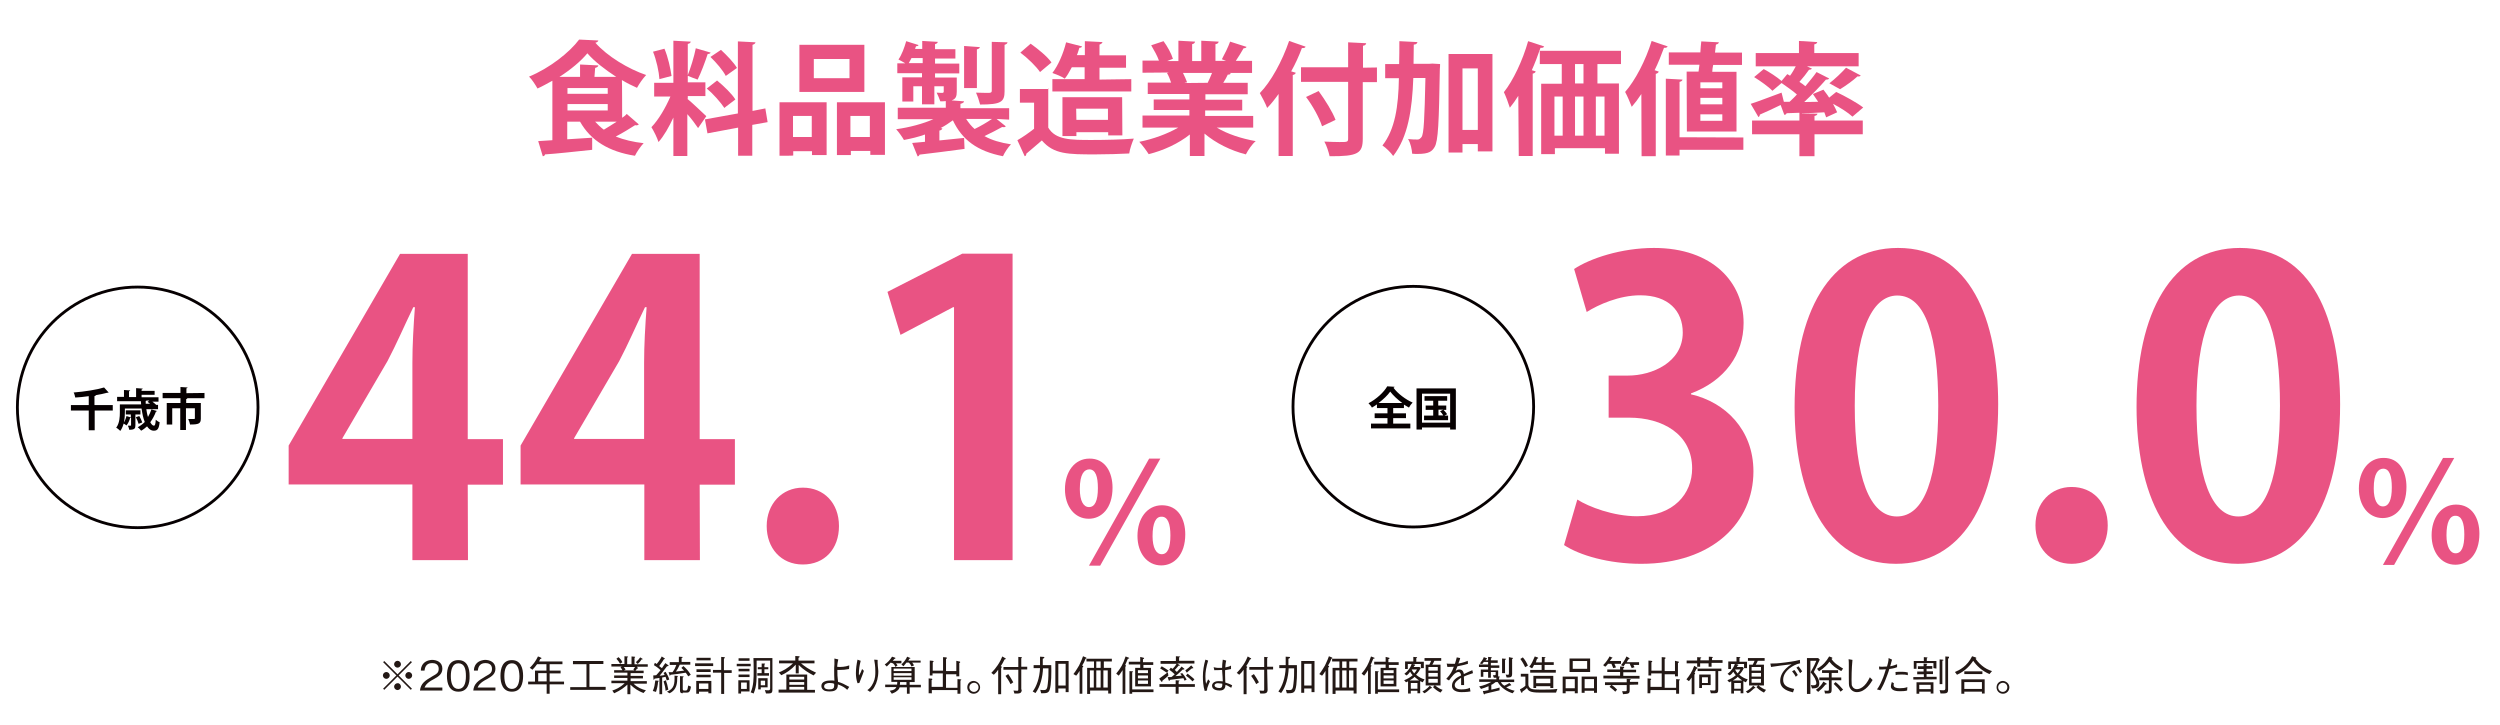 <?xml version="1.0" encoding="utf-8"?>
<!-- Generator: Adobe Illustrator 26.3.1, SVG Export Plug-In . SVG Version: 6.00 Build 0)  -->
<svg version="1.1" id="レイヤー_1" xmlns="http://www.w3.org/2000/svg" xmlns:xlink="http://www.w3.org/1999/xlink" x="0px"
	 y="0px" viewBox="0 0 1093 317" style="enable-background:new 0 0 1093 317;" xml:space="preserve">
<style type="text/css">
	.st0{fill:none;stroke:#060001;stroke-width:1.248;stroke-miterlimit:10;}
	.st1{fill:#060001;}
	.st2{fill:#E95383;}
	.st3{fill:#231815;}
</style>
<circle class="st0" cx="60.2" cy="178.1" r="52.6"/>
<g>
	<path class="st1" d="M49.3,177.1v2.4h-7.9v8.6h-2.6v-8.6H31v-2.4h7.8v-3.9c-2,0.3-4,0.5-5.9,0.6c-0.1-0.6-0.4-1.7-0.7-2.2
		c4.8-0.4,10.1-1.2,13.3-2.2l2,2.2c-0.1,0.1-0.2,0.1-0.4,0.1c-0.1,0-0.2,0-0.2,0c-1.5,0.4-3.3,0.8-5.2,1.1h0.2
		c0,0.2-0.2,0.3-0.6,0.4v3.9L49.3,177.1L49.3,177.1z"/>
	<path class="st1" d="M63.9,178.4c0.2,1.4,0.4,2.7,0.8,3.9c0.6-1,1.1-2.1,1.5-3.3l2.5,0.7c-0.1,0.1-0.2,0.2-0.5,0.2
		c-0.6,1.7-1.5,3.3-2.5,4.7c0.5,0.9,1,1.5,1.6,1.5c0.5,0,0.7-0.8,0.8-2.6c0.4,0.4,1.1,0.9,1.7,1.1c-0.3,2.9-1,3.7-2.5,3.7
		c-0.5,0-1.7,0-3-1.9c-0.8,0.7-1.6,1.4-2.6,1.9c-0.3-0.4-1-1.2-1.5-1.5c1.1-0.6,2.2-1.4,3.1-2.3c-0.7-1.7-1.1-3.7-1.4-5.9h-7.3v1.6
		c0,2.4-0.3,5.9-2,8.2c-0.4-0.4-1.3-1.2-1.8-1.4c1.5-2,1.6-4.8,1.6-6.8v-3.4h9.3c0-0.5-0.1-0.9-0.1-1.4H51.2v-1.9h3v-3l2.7,0.2
		c0,0.2-0.2,0.3-0.5,0.4v2.5h3.1v-3.9l2.9,0.2c0,0.2-0.2,0.3-0.5,0.4v0.6h5.7v1.7h-5.7v1.1h7.4v1.9h-2.7c0.6,0.4,1.2,1,1.6,1.3
		l-0.1,0.1h1v1.9h-5.2C63.9,178.9,63.9,178.4,63.9,178.4z M61.4,181.2h-2.2v4.7c0,1.4-0.3,2-2.7,2c-0.1-0.6-0.3-1.3-0.6-1.8
		c0.5,0,1,0,1.2,0s0.2-0.1,0.2-0.2v-3.3c-0.1,0.1-0.2,0.1-0.4,0.1c-0.3,1.1-0.9,2.5-1.6,3.3c-0.3-0.3-1-0.7-1.4-0.9
		c0.6-0.8,1.1-2,1.4-3.2l1.9,0.6v-1.3H55v-1.8h6.4C61.4,179.4,61.4,181.2,61.4,181.2z M60.9,181.9c0.5,0.9,1.1,2.1,1.3,2.8l-1.6,0.6
		c-0.2-0.8-0.7-2-1.2-2.9L60.9,181.9z M65.3,175.1h-1.2c-0.1,0.1-0.2,0.2-0.4,0.2c0,0.4,0,0.8,0,1.2h1.9c-0.4-0.3-0.7-0.6-1.1-0.8
		L65.3,175.1z"/>
	<path class="st1" d="M89.4,171.8v2.3h-7.8l0,0h0.3c0,0.2-0.2,0.3-0.5,0.4v1.7h6.4v6.8c0,2.2-0.9,2.6-4.7,2.6
		c-0.1-0.7-0.5-1.7-0.8-2.4c1,0,2.2,0,2.5,0s0.4-0.1,0.4-0.3v-4.4h-3.9v9.5h-2.5v-9.5h-3.5v7.1h-2.4v-9.4h6v-2.1h-7.8v-2.3h7.8v-2.6
		l3.1,0.2c0,0.2-0.2,0.3-0.5,0.4v2.1L89.4,171.8L89.4,171.8z"/>
</g>
<g>
	<path class="st2" d="M486.4,213.2c0,9-4.8,13.6-10.4,13.6c-6.2,0-10.4-5.4-10.4-12.9c0-7.6,4.2-13.4,10.7-13.4
		C483.2,200.4,486.4,206.5,486.4,213.2z M472.1,213.8c0,5.2,1.6,7.9,4,7.9c2.6,0,3.9-2.8,3.9-8.3c0-5-1-8.2-3.8-8.2
		C474.1,205.3,472.1,207.1,472.1,213.8z M476.1,247.3l26.3-46.8h4.9L481,247.3H476.1z M518.2,233.6c0,9-4.9,13.6-10.5,13.6
		c-6.2,0-10.4-5.4-10.4-12.9c0-7.6,4.2-13.4,10.7-13.4C515.2,220.9,518.2,227,518.2,233.6z M503.9,234.4c0,5.1,1.6,7.9,4,7.9
		c2.6,0,3.8-2.8,3.8-8.2c0-5-1.1-8.2-3.8-8.2C505.4,225.8,503.9,228.5,503.9,234.4z"/>
</g>
<g>
	<path class="st2" d="M204.6,244.9h-24.3v-33.1h-54.1v-17l48.7-83.8h29.6v81h15.4v19.9h-15.4L204.6,244.9L204.6,244.9z M149.6,191.9
		h30.7v-33.3c0-7.8,0.5-16.3,1.1-24.3h-0.7c-4.1,8.5-7.3,16-11.3,23.6l-19.7,33.7v0.3H149.6z"/>
	<path class="st2" d="M306,244.9h-24.3v-33.1h-54.1v-17l48.7-83.8h29.6v81h15.4v19.9h-15.4L306,244.9L306,244.9z M250.9,191.9h30.7
		v-33.3c0-7.8,0.5-16.3,1.1-24.3h-0.7c-4.1,8.5-7.3,16-11.3,23.6l-19.7,33.7v0.3H250.9z"/>
	<path class="st2" d="M335.2,230c0-9.7,6.7-16.8,15.8-16.8c9.2,0,15.8,6.7,15.8,16.8c0,9.9-6.2,16.8-15.8,16.8
		S335.2,239.6,335.2,230z"/>
	<path class="st2" d="M417.1,244.9V134.3h-0.4l-23,12.1l-5.7-18.8l32.7-16.7h22v134H417.1z"/>
</g>
<g>
	<path class="st2" d="M272,51.5c0.7-0.5,1.6-1.1,2-1.7l5.3,4.6c-0.2,0.2-0.6,0.4-1,0.4c-0.2,0-0.4,0-0.6-0.1c-2.2,1.4-5.4,3.4-8.5,5
		c3.5,1.4,7.7,2.4,12.2,2.9c-1.3,1.3-3.1,4-3.8,5.5c-11.4-1.8-19.3-6.6-24-14.9h-5.6v7.7c3.5-0.2,7.2-0.5,10.9-0.7v5.3
		c-7.7,0.8-15.6,1.7-20.6,2c-0.1,0.5-0.5,0.8-1,0.8l-2-6.6l6.2-0.4v-26c-2.2,1.2-4.3,2.4-6.5,3.4c-0.8-1.4-2.4-4-3.7-5.2
		c9-3.7,17.7-10.6,21.9-16.2l8.4,0.4c-0.1,0.5-0.6,0.8-1.3,1c5.2,5.9,14.3,11.4,22.2,14.1c-1.6,1.7-3,3.8-4,5.6
		c-2.2-1-4.3-2-6.6-3.4C272,35.1,272,51.5,272,51.5z M259.9,33.6h9.5c-4.9-3.2-9.6-6.8-12.6-10.3c-2.8,3.4-7.2,7.1-12.2,10.3h9v-5.4
		l8,0.4c-0.1,0.5-0.4,0.8-1.4,1.1L259.9,33.6L259.9,33.6z M248.1,38.4V41h17.6v-2.5H248.1z M248.1,45.5v2.8h17.6v-2.8H248.1z
		 M260.2,53.2c1.1,1.2,2.4,2.5,3.8,3.5c1.8-1.1,3.8-2.3,5.6-3.5H260.2z"/>
	<path class="st2" d="M300.5,43.2c1.8,1.4,7,6.4,8.3,7.6l-3.6,5.2c-1.1-1.6-2.8-4-4.7-6.1v18.3h-6.1V51.4c-1.9,4.1-4.1,8-6.5,10.7
		c-0.6-1.9-2-4.7-3.1-6.5c3.1-3.2,6.2-8.5,8.3-13.4H286v-6h8.4V17.8l7.6,0.4c-0.1,0.5-0.4,0.8-1.3,1V36h7.7v6h-7.7v1.2H300.5z
		 M290.5,21.3c1.6,3.8,2.6,8.5,3.1,11.9l-5.3,1.4c-0.2-3.2-1.3-8.3-2.8-12L290.5,21.3z M310.7,23c-0.2,0.4-0.6,0.6-1.3,0.6
		c-1.1,3.4-2.9,8.2-4.4,11.2c-1.3-0.5-3.1-1.1-4.4-1.7c1.3-3.2,2.9-8.4,3.6-12L310.7,23z M335.6,53.4l-6.7,1.2v13.5h-6.2V55.8
		l-13.4,2.5l-1.1-6.1l14.4-2.6V18.1l7.7,0.4c-0.1,0.5-0.4,0.8-1.3,1.1v28.9l5.6-1.1L335.6,53.4z M313.5,35.2c2.9,2.4,6.5,5.8,8,8.3
		c-4.7,3.5-4.7,3.6-4.8,3.7c-1.6-2.4-4.8-6.1-7.7-8.5L313.5,35.2z M315.2,21.8c2.5,2.3,5.6,5.5,7,7.9l-4.9,3.5
		c-1.2-2.4-4.1-5.8-6.7-8.3L315.2,21.8z"/>
	<path class="st2" d="M340.8,68.1V44.7h20.6v23.1H355v-1.7h-8.2v1.9C346.9,68.1,340.8,68.1,340.8,68.1z M354.9,50.7h-8.2v9.2h8.2
		V50.7z M377.9,19.6v20.6h-28.4V19.6H377.9z M371.4,34.2v-8.4h-15.6v8.4H371.4z M365.8,44.7h21.1v23h-6.4V66H372v1.8h-6.1V44.7
		H365.8z M371.8,59.9h8.5v-9.2h-8.5V59.9z"/>
	<path class="st2" d="M435.7,52l4,3.2c-0.2,0.4-0.5,0.4-1,0.4c-0.2,0-0.4,0-0.5-0.1c-2,1.1-5.2,2.8-7.8,4c3.2,1.8,7,2.9,11.6,3.6
		c-1.2,1.2-2.8,3.6-3.5,5.2c-11.3-2.2-17.9-7.2-21.9-15.7c-1.7,1.2-3.4,2.4-5.4,3.4l0.8,0.1c-0.1,0.5-0.5,0.8-1.3,1v4.3
		c3.5-0.4,7.1-0.7,10.8-1.1l0.2,4.8c-7.2,1-14.7,1.9-19.7,2.5c-0.1,0.4-0.4,0.7-0.8,0.8l-2.4-5.9l5.6-0.5v-3.2
		c-3,1.1-6.1,1.8-9.2,2.4c-0.7-1.3-2.3-3.5-3.4-4.7c5.8-0.8,11.8-2.4,16.3-4.4h-15.6v-5h21v-2.9c-0.7,0.1-1.6,0.1-2.4,0.1
		c-0.4-1.2-1.1-2.8-1.6-3.8c1.1,0.1,2.3,0.1,2.5,0.1c0.4,0,0.6-0.2,0.6-0.6v-2.3h-4.1v7.9h-5.4v-7.9h-3.8v6.7h-4.8V33.8h8.6V32
		h-10.8v-4.3h3.5c-1-0.6-2-1.2-3-1.7c1.4-1.9,2.6-5.2,3.4-8l5.4,1.7c-0.2,0.4-0.5,0.5-1.1,0.5c-0.1,0.4-0.4,0.8-0.4,1.2h3.1v-3.5
		l6.8,0.4c-0.1,0.5-0.4,0.8-1.2,1v2.2h8.9v4.1h-8.9v2.2h10.6v4.3h-10.6v1.8h9.5v6.1c0,2-0.4,3.1-1.8,3.7c-0.2,0.1-0.4,0.1-0.4,0.2
		l5.4,0.4c-0.1,0.5-0.5,0.8-1.6,1.1v1.9h21.3v5L435.7,52L435.7,52z M398.5,25.4c-0.4,0.7-0.8,1.6-1.2,2.2h6.1v-2.2H398.5z
		 M428.4,20.6c-0.1,0.5-0.4,0.7-1.3,1v16.9h-5.6V20.1L428.4,20.6z M422.4,52c1.1,1.7,2.3,3.2,3.7,4.4c2.5-1.2,5.4-2.9,7.6-4.4H422.4
		z M440.5,18.5c-0.1,0.5-0.4,0.8-1.3,1.1v20.3c0,4.7-1.6,5.8-10.7,5.8c-0.4-1.6-1.1-3.7-1.8-5.2c2.4,0.1,5,0.1,5.8,0.1
		c0.8-0.1,1.1-0.2,1.1-1V18.3L440.5,18.5z"/>
	<path class="st2" d="M458.3,38.8v17c3.2,5.4,9.8,5.4,19.1,5.4c6.1,0,13.4-0.2,18.3-0.6c-0.7,1.6-1.8,4.7-2,6.5
		c-4,0.2-9.5,0.4-14.7,0.4c-12,0-18.3,0-23.5-6.1c-2.4,2-4.7,4.1-6.8,5.8c0,0.6-0.2,1-0.7,1.1l-3.2-7c2.3-1.3,5-3.2,7.3-5V44.9h-6.2
		v-6h12.7v-0.1H458.3z M450.6,19.1c3.2,2.3,7.2,5.5,9.1,8.2l-5,4.2c-1.7-2.5-5.4-6.1-8.6-8.5L450.6,19.1z M494.6,34.6V40h-34.5v-5.4
		h14.1v-5.2h-5.6c-1,1.8-1.9,3.6-3.1,5c-1.3-1-3.8-1.9-5.4-2.5c2.5-3.2,4.8-8.5,6-13.4l7,1.8c-0.2,0.4-0.6,0.6-1.2,0.6
		c-0.4,1.1-0.6,2.2-1.1,3.2h3.5v-6.1l7.7,0.4c-0.1,0.5-0.5,0.8-1.3,1.1v4.7h11.6v5.4h-11.6v5.2L494.6,34.6L494.6,34.6z M490.7,59.2
		h-6.2v-1.4h-13.9v1.7h-6.1v-17h26.1L490.7,59.2L490.7,59.2z M470.6,52.4h13.8v-4.9h-13.9L470.6,52.4L470.6,52.4z"/>
	<path class="st2" d="M547.6,55.8H532c4.6,2.8,10.8,4.8,17,5.9c-1.6,1.3-3.4,4-4.3,5.8c-6.7-1.7-13.1-4.9-18.1-9.1v9.8h-6.4v-9.4
		c-5,4-11.6,7-18,8.6c-1-1.6-2.8-4-4.1-5.4c6.1-1.2,12.3-3.5,17-6.2h-15.6v-5.3H520v-2.4h-15.6v-4.6H520v-2.4h-18.2v-5H512
		c-0.4-1.3-1.1-3-1.8-4.2l0.6-0.1v-0.1l-11.3,0.1v-5.3h7.2c-0.7-2-2.2-4.7-3.4-6.7l5.4-1.8c1.7,2.3,3.4,5.4,4.1,7.7l-2.5,1h4.9v-8.9
		l7.3,0.4c-0.1,0.5-0.5,1-1.3,1.1v7.4h4v-8.9l7.6,0.4c-0.1,0.6-0.5,1-1.4,1.1v7.3h4.6l-1.8-0.7c1.2-2.2,2.8-5.4,3.6-7.7l7.2,2.3
		c-0.2,0.4-0.6,0.6-1.3,0.6c-1,1.7-2.2,3.8-3.4,5.5h7.1v5.3h-9.8l0.5,0.2c-0.2,0.4-0.7,0.6-1.3,0.5c-0.5,1.1-1.2,2.4-2,3.6h10.7v5
		h-18.5v2.4h16.1v4.7h-16.2v2.4h21V55.8z M528,36.2c0.6-1.2,1.3-2.8,1.9-4.3h-12.7c0.7,1.3,1.4,3.1,1.8,4.1l-1,0.2v0.1L528,36.2z"/>
	<path class="st2" d="M559.2,40.8c-1.7,2.4-3.4,4.6-5.2,6.4c-0.6-1.7-2.3-4.9-3.2-6.5c4.9-5,9.8-14,12.8-22.8l7.2,2.5
		c-0.2,0.5-0.6,0.7-1.6,0.6c-1.3,3.5-2.9,7-4.7,10.2l2,0.6c-0.1,0.5-0.5,0.8-1.3,1v35.4H559V40.8H559.2z M602,29.5v6.4h-6.2v24.7
		c0,6.4-2,7.8-14.5,7.7c-0.4-1.8-1.3-4.7-2.3-6.4c2.4,0.1,4.8,0.2,6.6,0.2c3.5,0,3.8,0,3.8-1.6V35.8h-20.6v-6.4h20.6V18.5l7.9,0.4
		c-0.1,0.5-0.4,1-1.4,1.1v9.6L602,29.5L602,29.5z M578,55.2c-1.1-3.5-4.1-9-7-12.8l5.5-2.6c2.9,4,6.1,9.1,7.4,12.6L578,55.2z"/>
	<path class="st2" d="M624.8,27.9l1.4-0.1l3.4,0.2c0,0.5,0,1.3-0.1,2.2c-0.4,23.4-0.7,31.5-2.3,34.1c-1.1,1.8-2.3,3-7.4,3
		c-0.7,0-1.6,0-2.4-0.1c-0.1-1.8-0.7-4.7-1.8-6.4c1.8,0.2,3.2,0.2,4.2,0.2c0.7,0,1.1-0.4,1.7-1.1c1-1.4,1.3-7.8,1.7-25.8h-5.3
		c-0.5,13.8-2.3,25.8-8.8,34.1c-1.1-1.6-3.2-3.6-4.7-4.6c5.5-7,7-17,7.2-29.4h-6V28h6.1c0.1-3.2,0.1-6.6,0.1-10l7.9,0.4
		c-0.1,0.6-0.6,1.1-1.6,1.1c0,2.9-0.1,5.6-0.1,8.4H624.8L624.8,27.9z M633.3,23.6h19.2v42.6h-6.4v-3.2h-6.7v3.7h-6.1V23.6
		L633.3,23.6z M639.4,56.8h6.7V29.9h-6.7V56.8z"/>
	<path class="st2" d="M663.8,41.9c-1.1,1.8-2.4,3.6-3.7,5.2c-0.5-1.7-1.8-5.2-2.6-6.8c4-5,8.2-13.8,10.6-22.3l7,2.3
		c-0.2,0.5-0.7,0.7-1.6,0.6c-1.1,3.2-2.4,6.7-3.8,9.8l1.7,0.5c-0.1,0.5-0.5,0.8-1.3,1v36h-6.1L663.8,41.9L663.8,41.9z M708.6,28
		h-10.2v8.5h9.4v30.7h-6.1v-2.4h-21.9v2.6h-6V36.6h9V28h-9.6v-5.8h35.5V28L708.6,28z M679.6,42.2v17.1h3.6V42.2H679.6z M692.3,42.2
		h-3.7v17.1h3.7V42.2z M692.3,36.5V28h-3.7v8.5H692.3z M701.5,59.3V42.2h-3.8v17.1H701.5z"/>
	<path class="st2" d="M717.6,41.1c-1.3,2-2.8,4-4.2,5.6c-0.6-1.6-2-4.9-2.9-6.5c4.4-5,9-13.8,11.6-22.3l7,2.4
		c-0.2,0.4-0.7,0.7-1.6,0.6c-1.2,3.2-2.5,6.6-4.1,9.8l1.8,0.6c-0.1,0.4-0.5,0.8-1.3,1v36h-6.2L717.6,41.1L717.6,41.1z M762.2,60.1
		v5.4h-27.9v2.5h-6V34.4l7.3,0.4c-0.1,0.5-0.5,0.8-1.3,1V60L762.2,60.1L762.2,60.1z M737.4,31.3h5.2l0.4-3h-13.4v-5.4h13.8
		c0.1-1.7,0.2-3.2,0.4-4.8l7.7,0.4c-0.1,0.5-0.5,0.8-1.3,1l-0.4,3.5h11.8v5.4H749c-0.2,1.1-0.4,2-0.4,3h10.6v26.1h-21.7L737.4,31.3
		L737.4,31.3z M753,38.6v-2.6h-9.6v2.6H753z M753,45.6v-2.8h-9.6v2.8H753z M753,52.7V50h-9.6v2.8H753z"/>
	<path class="st2" d="M794.6,49.7c-0.1,0.5-0.4,0.8-1.3,1v2h21.1v6h-21.1v9.6h-6.6v-9.6h-20.7v-6h20.7v-3.4l-5.6,0.2
		c-0.1,0.4-0.5,0.7-1,0.7l-1.6-4.3c-3.4,1.7-6.8,3.2-9.1,4.2c0,0.5-0.2,0.8-0.6,1.1l-3.4-5.8c3.5-1.1,8.5-3.1,13.5-4.9l1,4h2.5
		c1.1-1.1,2.2-2,3.2-3.2c-1.9-1.7-4.6-3.5-6.7-5l-4,3.4c-1.7-1.8-5.3-4.3-8-6l4.2-3.5c2.5,1.3,5.8,3.5,7.8,5.2l2.5-3l1.2,0.7
		c1-1.3,1.8-2.8,2.5-4.1h-17.5v-5.8h18.9v-5.3l8,0.5c-0.1,0.5-0.4,0.8-1.3,1v3.8h19.4V29H790l2.2,1c-0.4,0.4-0.8,0.5-1.3,0.5
		c-1.1,1.6-2.6,3.5-4.2,5.3c1,0.6,1.9,1.3,2.6,1.9c1.8-2.2,3.6-4.3,4.9-6.2l5.5,2.8c-0.2,0.4-0.7,0.5-1.4,0.5
		c-2.5,2.9-6.1,6.6-9.5,9.8l6.1-0.1c-0.7-1.1-1.6-2.4-2.3-3.4l4.6-1.9c0.8,1.1,1.8,2.3,2.5,3.5l3.1-2.5c3.8,1.8,9.1,4.7,11.8,6.8
		l-4.7,4c-1.8-1.7-5.4-4-8.5-5.6c0.7,1.3,1.3,2.5,1.8,3.7l-4.8,2.2c-0.2-0.6-0.5-1.3-0.8-2.2c-3.4,0.2-6.8,0.4-9.8,0.4v0.1
		L794.6,49.7z M813.5,33c-0.2,0.4-0.8,0.5-1.4,0.4c-1.9,1.8-5.3,4.2-7.6,5.6c-0.1,0-4.7-2.6-4.7-2.6c2.4-1.8,5.4-4.7,7.3-6.8
		L813.5,33z"/>
</g>
<circle class="st0" cx="617.9" cy="177.8" r="52.6"/>
<g>
	<path class="st1" d="M613.8,178.4h-4.7v2.3h5.6v2.1h-5.6v2.4h7.5v2.1h-17.2v-2.1h7.2v-2.4H601v-2.1h5.6v-2.3H602v-1.6
		c-0.7,0.5-1.5,1-2.2,1.4c-0.3-0.6-1-1.4-1.5-1.9c3.5-1.8,6.8-4.9,8.2-7.4l3.2,0.2c-0.1,0.2-0.2,0.4-0.5,0.4
		c1.9,2.6,5.4,5.2,8.4,6.5c-0.6,0.6-1.2,1.4-1.6,2.2c-0.7-0.4-1.5-0.9-2.2-1.3C613.8,176.9,613.8,178.4,613.8,178.4z M613.1,176.2
		c-2.1-1.5-4.1-3.4-5.3-5c-1.1,1.6-3,3.4-5.1,5H613.1z"/>
	<path class="st1" d="M619.3,169.8h17.2v18H634v-0.9h-12.3v0.9h-2.4V169.8z M621.7,184.8H634v-12.7h-12.3V184.8z M631.5,181.7h1.6v2
		h-10.5v-2h4v-2.5h-3.3v-1.9h3.3v-2.1h-3.8v-2h9.9v2h-3.9v2.1h3.5v1.9h-1.2c0.6,0.6,1.3,1.4,1.6,1.9L631.5,181.7z M628.9,179.1v2.5
		h2.1c-0.3-0.5-0.9-1.3-1.4-1.8l1.4-0.7H628.9z"/>
</g>
<g>
	<path class="st2" d="M1052.1,212.9c0,9-4.8,13.6-10.4,13.6c-6.2,0-10.4-5.4-10.4-12.9c0-7.6,4.2-13.4,10.7-13.4
		C1049.1,200.1,1052.1,206.2,1052.1,212.9z M1037.8,213.5c0,5.2,1.6,7.9,4,7.9c2.6,0,3.9-2.8,3.9-8.3c0-5-1-8.2-3.8-8.2
		C1039.8,205,1037.8,206.8,1037.8,213.5z M1041.8,247l26.3-46.8h4.9l-26.3,46.8H1041.8z M1084,233.3c0,9-4.9,13.6-10.5,13.6
		c-6.2,0-10.4-5.4-10.4-12.9c0-7.6,4.2-13.4,10.7-13.4C1080.9,220.6,1084,226.7,1084,233.3z M1069.6,234c0,5.1,1.6,7.9,4,7.9
		c2.6,0,3.8-2.8,3.8-8.2c0-5-1.1-8.2-3.8-8.2C1071.1,225.4,1069.6,228.2,1069.6,234z"/>
</g>
<g>
	<path class="st2" d="M739.3,172.4c14.9,3.4,27.3,15.4,27.3,33.7c0,22.3-17.9,40.4-49.1,40.4c-14.2,0-26.9-3.7-33.7-8.2l5.8-19.9
		c5,3.2,15.8,7.3,26.1,7.3c16.1,0,24.1-9.9,24.1-20.9c0-15.1-13.1-22.2-27.5-22.2h-9v-18.4h8.5c10.5,0,23.9-5.8,23.9-18.8
		c0-9.4-6.2-16.3-18.6-16.3c-9.2,0-18.3,4.1-23.4,7.3l-5.5-18.8c6.9-4.6,20.6-9.2,34.9-9.2c25.7,0,39.2,15.1,39.2,32.8
		c0,13.8-8.3,25.3-23,30.8V172.4z"/>
	<path class="st2" d="M784.6,177.9c0-40.8,15.1-69.5,45.2-69.5c31.6,0,43.8,31.2,43.8,68.4c0,44.3-16.5,69.7-44.7,69.7
		C797.7,246.5,784.6,215.3,784.6,177.9z M829.3,225.8c12.1,0,18.1-17,18.1-48.4c0-30.3-5.5-48.2-17.9-48.2
		c-11.3,0-18.6,16.3-18.6,48.2C810.9,209.1,817.5,225.8,829.3,225.8L829.3,225.8z"/>
	<path class="st2" d="M889.9,229.7c0-9.8,6.7-16.8,15.8-16.8c9.2,0,15.8,6.7,15.8,16.8c0,9.9-6.2,16.8-15.8,16.8
		S889.9,239.3,889.9,229.7z"/>
	<path class="st2" d="M934.1,177.9c0-40.8,15.1-69.5,45.2-69.5c31.6,0,43.8,31.2,43.8,68.4c0,44.3-16.5,69.7-44.7,69.7
		C947.2,246.5,934.1,215.3,934.1,177.9z M978.7,225.8c12.1,0,18.1-17,18.1-48.4c0-30.3-5.5-48.2-17.9-48.2
		c-11.3,0-18.6,16.3-18.6,48.2c0,31.7,6.6,48.4,18.3,48.4H978.7z"/>
</g>
<g>
	<path class="st3" d="M168,301.6l-0.5-0.5l5.8-5.8l-5.8-5.8l0.5-0.5l5.8,5.8l5.8-5.8l0.5,0.5l-5.8,5.8l5.8,5.8l-0.5,0.5l-5.8-5.8
		L168,301.6z M170.4,295.3c0,0.8-0.7,1.5-1.5,1.5s-1.5-0.7-1.5-1.5s0.7-1.5,1.5-1.5C169.7,293.8,170.4,294.5,170.4,295.3z
		 M175.3,290.4c0,0.8-0.7,1.5-1.5,1.5s-1.5-0.7-1.5-1.5s0.7-1.5,1.5-1.5S175.3,289.6,175.3,290.4z M175.3,300.2
		c0,0.8-0.7,1.5-1.5,1.5s-1.5-0.7-1.5-1.5s0.7-1.5,1.5-1.5C174.6,298.6,175.3,299.4,175.3,300.2z M180.2,295.3
		c0,0.8-0.7,1.5-1.5,1.5c-0.8,0-1.5-0.7-1.5-1.5s0.7-1.5,1.5-1.5C179.5,293.8,180.2,294.5,180.2,295.3z"/>
	<path class="st3" d="M183.6,302c0.3-3.2,2.2-4.4,5.4-6.3c2-1.1,2.8-1.6,2.8-3.3c0-2.1-1.7-2.5-2.9-2.5c-3,0-3.2,2.6-3.3,3.3H184
		c0-0.8,0.1-2,1.2-3.2c1.2-1.3,3.2-1.5,3.7-1.5c1.9,0,4.5,0.9,4.5,3.8c0,2.2-1.3,3.3-3.7,4.6c-3.3,1.7-3.7,2.9-4.1,3.7h7.8v1.3
		H183.6z"/>
	<path class="st3" d="M200.4,302.4c-4,0-5-3.6-5-6.9c0-3.3,0.9-6.9,5-6.9c4,0,4.9,3.7,4.9,6.9C205.4,298.8,204.5,302.4,200.4,302.4z
		 M200.4,290c-2.5,0-3.3,2.6-3.3,5.6c0,3,0.8,5.6,3.3,5.6s3.3-2.5,3.3-5.6C203.7,292.5,203.1,290,200.4,290z"/>
	<path class="st3" d="M206.9,302c0.3-3.2,2.2-4.4,5.4-6.3c2-1.1,2.8-1.6,2.8-3.3c0-2.1-1.7-2.5-2.9-2.5c-3,0-3.2,2.6-3.3,3.3h-1.7
		c0-0.8,0.1-2,1.2-3.2c1.2-1.3,3.2-1.5,3.7-1.5c1.9,0,4.5,0.9,4.5,3.8c0,2.2-1.3,3.3-3.7,4.6c-3.3,1.7-3.7,2.9-4.1,3.7h7.8v1.3
		H206.9z"/>
	<path class="st3" d="M223.8,302.4c-4,0-5-3.6-5-6.9c0-3.3,0.9-6.9,5-6.9c4,0,4.9,3.7,4.9,6.9C228.7,298.8,227.8,302.4,223.8,302.4z
		 M223.8,290c-2.5,0-3.3,2.6-3.3,5.6c0,3,0.8,5.6,3.3,5.6s3.3-2.5,3.3-5.6C227,292.5,226.3,290,223.8,290z"/>
	<path class="st3" d="M240.3,299.2v4.1H239v-4.1h-8.1V298h3v-4.8h5v-2.8h-4.1c-0.8,1.1-1.3,1.7-2,2.4l-1.2-0.8
		c1.5-1.5,2.6-2.9,3.6-5c0.4,0.1,0.9,0.3,1.2,0.5c0.3,0.1,0.3,0.1,0.3,0.3c0,0.3-0.3,0.3-0.5,0.3c-0.1,0.3-0.3,0.5-0.5,1.1h10.2v1.2
		h-5.6v2.8h4.8v1.2h-4.8v3.6h6.3v1.2h-6.3V299.2z M239,294.3h-3.7v3.6h3.7V294.3z"/>
	<path class="st3" d="M249.3,301.7v-1.3h7.1v-10h-5.9V289h13.3v1.3h-6.1v10h7.1v1.3H249.3z"/>
	<path class="st3" d="M278.5,291.6l0.3,0.3c0.1,0,0.1,0.1,0.1,0.3s-0.3,0.1-0.4,0.1c-0.3,0.4-0.4,0.7-0.7,0.9h3.6v1.1h-5.7v1.2h5.4
		v1.1h-5.4v1.2h7.1v1.1h-5.8c1.7,1.7,3.7,2.5,5.4,2.9l-1.1,1.2c-2.2-0.9-4-2-5.7-3.7v4.2h-1.3v-4.2c-1.3,1.2-2.9,2.5-5.8,3.8
		l-0.8-1.2c1.5-0.5,3.3-1.2,5.4-3.2h-5.8v-1.1h7v-1.2h-5.8v-1.1h5.8v-1.2h-5.8V293h3.6c-0.3-0.5-0.4-0.8-0.8-1.2l0.5-0.4h-4.5v-1.1
		h5.7v-3.4l1.2,0.1c0.3,0,0.4,0.1,0.4,0.1c0,0.1-0.1,0.3-0.4,0.4v2.9h1.9v-3.4l1.2,0.1c0.3,0,0.4,0.1,0.4,0.1c0,0.1-0.1,0.3-0.3,0.4
		v2.8h5.8v1.1H278.5L278.5,291.6z M271.1,290.2c-0.4-0.7-0.7-1.2-1.6-2.2l0.9-0.7c0.8,0.7,1.2,1.2,1.7,2.2L271.1,290.2z
		 M272.7,291.6c0.4,0.4,0.5,0.7,0.8,1.1l-0.7,0.4h4.6l-0.5-0.4c0.4-0.5,0.5-0.8,0.8-1.1H272.7z M280.5,288.3c-0.5,0.8-0.9,1.3-1.7,2
		l-0.8-0.8c0.9-0.8,1.5-1.5,1.9-2.1l0.8,0.5c0.1,0.1,0.3,0.1,0.3,0.3C281,288.3,280.6,288.3,280.5,288.3z"/>
	<path class="st3" d="M286.3,289.8c0.3,0.1,0.5,0.3,0.8,0.5c1.3-1.5,2-2.8,2.2-3.3l1.1,0.7c0.1,0.1,0.3,0.1,0.3,0.3
		c0,0.1-0.3,0.1-0.5,0.3c-0.3,0.5-0.9,1.5-2,2.9c0.4,0.3,0.8,0.7,1.2,0.9c0.8-1.1,1.2-1.9,1.5-2.2l1.1,0.8c0.1,0.1,0.3,0.1,0.3,0.3
		s-0.3,0.3-0.7,0.3c-1.1,1.3-1.7,2.4-3.2,4.1c0.5,0,1.5-0.1,2.2-0.3c-0.3-0.5-0.4-0.7-0.5-0.9l0.9-0.5c0.7,1.1,1.3,2.2,1.6,3.4
		l-1.1,0.4c-0.1-0.4-0.3-0.9-0.5-1.6c-0.3,0-1.2,0.3-1.5,0.3v7.3h-1.2v-7.1c-1.2,0.1-1.5,0.3-2.1,0.3c-0.1,0.3-0.3,0.5-0.4,0.5
		c-0.1,0-0.1-0.1-0.1-0.4l-0.1-1.5c0.3,0,1.2-0.1,1.3-0.1c0.8-0.9,1.2-1.3,1.9-2.2c-1.1-1.1-2.4-1.9-2.9-2.2L286.3,289.8z
		 M285.4,302.1c0.7-1.5,0.9-3,1.1-4.6l1.2,0.1c0.1,0,0.3,0,0.3,0.1c0,0.1-0.1,0.3-0.3,0.4c-0.1,1.5-0.4,2.9-0.9,4.4L285.4,302.1z
		 M291.1,297.4c0.5,1.3,0.8,2.5,1.1,4.1l-1.2,0.5c-0.1-1.5-0.4-2.6-0.9-4.1L291.1,297.4z M291.6,302.4c3.2-1.3,3.4-3.4,3.3-7
		l1.2,0.1c0.1,0,0.3,0,0.3,0.1c0,0,0,0.1-0.3,0.4c0,2.5-0.1,5.6-3.4,7.1L291.6,302.4z M292.3,293.9c0.9,0,1.2,0,1.7,0
		c0.9-1.2,1.3-2.1,1.7-3.2h-2.9v-1.2h4v-2.4l1.3,0.1c0.1,0,0.4,0,0.4,0.1s0,0.1-0.5,0.4v1.7h3.8v1.2h-4.6c-0.7,1.5-1.2,2.4-1.7,3
		c0.8-0.1,2.8-0.3,3.6-0.4c-0.5-0.5-0.7-0.7-1.2-1.2l0.9-0.8c1.2,1.1,2.2,2.1,3.2,3.8l-1.1,0.7c-0.4-0.7-0.7-1.1-1.1-1.6
		c-2.2,0.4-4.5,0.7-6.6,0.9c-0.1,0.3-0.3,0.4-0.4,0.4s-0.1,0-0.1-0.4L292.3,293.9z M298.5,303.1c-1.2,0-1.2-0.7-1.2-1.3v-6.2
		l1.3,0.1c0.3,0,0.3,0.1,0.3,0.1c0,0.1-0.1,0.3-0.4,0.4v5c0,0.7,0.4,0.7,0.7,0.7h0.5c0.3,0,0.7,0,0.9-0.7c0.1-0.3,0.1-0.8,0.3-1.5
		l1.2,0.5c-0.4,2.6-1.1,2.6-2,2.6h-1.6C298.5,302.9,298.5,303.1,298.5,303.1z"/>
	<path class="st3" d="M303.9,291.2V290h7.9v1.2H303.9z M309.7,303.2v-0.8h-4.1v0.9h-1.2v-5.6h6.6v5.4H309.7z M304.5,288.7v-1.1h6.2
		v1.1H304.5z M304.5,293.8v-1.2h6.2v1.2H304.5z M304.5,296.1V295h6.2v1.1H304.5z M309.7,298.8h-4.1v2.4h4.1V298.8z M316.6,294.1v9.3
		h-1.3v-9.3h-3.6v-1.2h3.6v-5.7l1.3,0.1c0.1,0,0.3,0,0.3,0.3c0,0.1-0.1,0.1-0.4,0.4v5h3.4v1.2h-3.3V294.1z"/>
	<path class="st3" d="M322.1,291.3v-1.1h6.1v1.1H322.1z M324,302.3v0.9h-1.2v-5.8h4.9v4.9L324,302.3L324,302.3z M322.9,288.9v-1.1
		h4.8v1.1H322.9z M322.9,293.5v-1.1h4.8v1.1H322.9z M322.9,296.1v-1.2h4.8v1.1h-4.8V296.1z M326.5,298.4H324v2.8h2.5V298.4z
		 M334.9,303.2l-0.5-1.5c0.5,0.1,1.2,0.1,1.6,0.1c0.5,0,0.7-0.3,0.7-0.8v-12.2h-5.9c0,6.3,0,7.4-0.1,9.1c-0.1,1.9-0.5,3.6-1.2,5.3
		l-1.3-0.5c1.3-2.9,1.3-6.2,1.3-9.4c0-2.4,0-3.7-0.1-5.6h8.3v13.7C337.7,303.2,337.2,303.2,334.9,303.2z M331.1,295.4v-1.1h1.9v-1.7
		h-1.7v-0.9h1.7v-1.6h1.2c0.3,0,0.3,0.1,0.3,0.1c0,0.1,0,0.1-0.3,0.4v1.1h1.7v0.9h-1.7v1.7h2v1.1L331.1,295.4L331.1,295.4z
		 M332.6,300.5v0.9h-1.1v-4.9h4.1v4H332.6z M334.5,297.6h-1.9v2h1.9V297.6z"/>
	<path class="st3" d="M340.4,302.8v-1.3h3.4v-6.6h9.1v6.7h3.4v1.2H340.4z M355.7,295.3c-2.1-1.1-4.4-2.4-6.5-4.6v3.7h-1.3v-3.8
		c-2,2.2-4.1,3.6-6.3,4.6l-1.1-1.2c1.7-0.7,3.8-1.7,6.2-4h-6.1v-1.2h7.1v-2l1.5,0.1c0.1,0,0.4,0,0.4,0.3c0,0.1,0,0.1-0.5,0.4v1.2h7
		v1.2h-5.9c1.6,1.3,3.3,2.6,6.6,4.1L355.7,295.3z M351.6,295.9h-6.5v1.2h6.5V295.9z M351.6,298.2h-6.5v1.2h6.5V298.2z M351.6,300.3
		h-6.5v1.2h6.5V300.3z"/>
	<path class="st3" d="M370.4,301.6c-0.8-0.8-1.9-1.6-4.1-2.4c0,0.4,0,0.9-0.1,1.2c-0.4,1.6-2,1.9-3.4,1.9c-0.3,0-1.9,0-2.6-0.5
		c-0.7-0.4-1.1-1.1-1.1-1.9c0-2.1,2.6-2.4,4.1-2.4c0.8,0,1.2,0,1.6,0.1c-0.1-1.6-0.1-3.2-0.1-4.4c0-0.7,0-2,0.1-2.8
		c0-0.7,0-0.8,0-1.3c0-0.7,0-0.9,0-1.2l1.7,0.4c-0.4,1.6-0.4,2.5-0.5,3.2c0.3,0,0.5,0.1,1.1,0.1c0.3,0,2.4,0,4.2-0.7l-0.1,1.6
		c-1.5,0.3-2.8,0.4-4.2,0.4c-0.3,0-0.4,0-0.9,0c0,2,0,2.9,0.3,5.2c1.7,0.5,2.5,0.9,4.9,2.2L370.4,301.6z M362.7,298.6
		c-0.3,0-0.9,0-1.5,0.3c-0.3,0.1-0.9,0.4-0.9,1.2c0,1.3,1.9,1.3,2.2,1.3c1.7,0,2.2-0.5,2.2-1.6c0-0.1,0-0.5,0-0.8
		C364.4,298.7,363.5,298.6,362.7,298.6z"/>
	<path class="st3" d="M376.3,288.9c-0.5,1.9-0.8,3.7-0.8,5.6c0,0.4,0,0.5,0.1,0.8c0.5-0.8,0.9-1.7,1.3-2.8l0.8,0.8
		c-0.4,1.1-0.5,1.6-2,5.3l-0.8,0.1c-0.5-1.5-0.7-2.9-0.7-4.4c0-2,0.3-4,0.7-5.9L376.3,288.9z M383.7,288.5c0,0.4,0,0.7,0,1.2
		c0.1,2.5,0.3,2.9,0.3,3.7c0,2.9-0.7,5.2-1.6,6.7c-0.5,1.1-1.1,1.6-2,2.4l-1.2-0.8c0.8-0.5,1.7-1.3,2.6-3.2c0.9-1.9,0.9-3.6,0.9-4.9
		c0-2.5-0.3-4-0.5-5.2L383.7,288.5z"/>
	<path class="st3" d="M389.4,289.7c-0.8,0.8-1.2,1.2-1.7,1.7l-0.9-0.9c1.1-0.7,2.4-2,3.2-3.4l1.2,0.4c0.1,0,0.3,0.1,0.3,0.3
		c0,0.1-0.4,0.3-0.5,0.3c-0.3,0.4-0.4,0.5-0.7,0.8h3.8v1.1h-2.4c0.3,0.3,0.4,0.5,0.7,0.9l-0.9,0.7c-0.3-0.7-0.5-1.1-1.1-1.6
		L389.4,289.7L389.4,289.7z M389.7,298.2v-6.6h10.2v6.6h-2.2v1.2h4.9v1.1h-4.9v2.8h-1.2v-2.8h-3.2c-0.1,0.4-0.4,1.1-1.2,1.6
		c-0.4,0.4-1.2,0.8-2.2,1.2L389,302c1.9-0.3,2.4-0.7,2.9-1.6H387v-1.1h5.2c0-0.5,0.1-0.7,0.1-1.2H389.7z M398.5,293.4v-1.1h-7.8v1.1
		H398.5z M398.5,295.4v-1.1h-7.8v1.1H398.5z M398.5,297.2v-1.1h-7.8v1.1H398.5z M393.5,298.2c0,0.5,0,0.7-0.1,1.2h2.9v-1.2H393.5z
		 M396.3,289.7c-0.5,0.7-0.7,0.8-1.3,1.6l-0.9-0.8c1.3-1.3,2-2.2,2.5-3.4l1.2,0.5c0.1,0,0.3,0.1,0.3,0.1c0,0.1-0.1,0.1-0.5,0.3
		c-0.1,0.1-0.4,0.7-0.5,0.8h5.4v0.9h-3.7c0.5,0.5,0.5,0.8,0.8,1.2l-1.1,0.5c-0.3-0.7-0.5-1.1-1.1-1.7L396.3,289.7L396.3,289.7z"/>
	<path class="st3" d="M407.2,303.1H406v-6.5l1.2,0.1c0.1,0,0.4,0,0.4,0.3c0,0.1-0.1,0.3-0.3,0.3v3h4.9v-5.9h-4.5v0.9h-1.2v-6.5
		l1.2,0.1c0.1,0,0.5,0.1,0.5,0.3c0,0.1-0.3,0.3-0.4,0.4v3.6h4.5v-5.9l1.3,0.1c0.1,0,0.4,0.1,0.4,0.3s-0.1,0.1-0.4,0.4v5.3h4.5v-4.5
		l1.3,0.3c0.1,0,0.4,0,0.4,0.3c0,0.1-0.1,0.3-0.4,0.4v5.8h-1.3v-0.9h-4.5v5.9h5v-3.8l1.3,0.1c0.3,0,0.4,0.1,0.4,0.1
		c0,0.1-0.3,0.4-0.4,0.5v5.7h-1.3v-1.6h-11.2v1.5L407.2,303.1L407.2,303.1z"/>
	<path class="st3" d="M428.5,300.5c0,1.5-1.2,2.8-2.8,2.8c-1.6,0-2.8-1.2-2.8-2.8s1.2-2.8,2.8-2.8
		C427.2,297.8,428.5,299,428.5,300.5z M423.8,300.5c0,1.1,0.9,2,2,2c1.1,0,2-0.9,2-2c0-1.2-0.9-2-2-2
		C424.7,298.6,423.8,299.4,423.8,300.5z"/>
	<path class="st3" d="M433.4,294.2c1.1-1.1,2-2.2,2.8-3.4c1.1-1.6,1.6-2.9,2-3.8l1.2,0.7c0.1,0,0.3,0.1,0.3,0.3s-0.3,0.3-0.5,0.3
		c-0.3,0.7-1.3,2.5-1.7,2.9c0.3,0.1,0.5,0.3,0.5,0.4s-0.1,0.3-0.3,0.4v11.5h-1.3v-10.7c-0.5,0.8-1.3,1.7-1.9,2.2L433.4,294.2z
		 M446.7,301.6c0,1.5-1.1,1.6-1.7,1.6h-1.5l-0.4-1.3c0.5,0,1.1,0.1,1.6,0.1c0.4,0,0.5-0.1,0.5-0.7v-8.5h-6.5v-1.2h6.5v-4.4l1.3,0.1
		c0.1,0,0.3,0.1,0.3,0.1c0,0.1-0.1,0.3-0.3,0.4v3.7h2.6v1.2h-2.6v8.7L446.7,301.6L446.7,301.6z M440.8,294.7
		c0.5,0.7,1.9,2.9,2.2,3.6l-1.2,0.8c-0.7-1.5-1.7-2.9-2.2-3.6L440.8,294.7z"/>
	<path class="st3" d="M458.9,301.6c-0.5,1.5-1.6,1.5-3.7,1.5l-0.4-1.5c0.8,0.1,1.1,0.1,1.6,0.1c1.2,0,1.5-0.7,1.7-2.8
		c0.3-2.2,0.3-4.8,0.3-6.7H456c-0.1,3.6-1.2,8.1-3.3,10.8l-1.2-0.7c1.7-2.2,3-5.9,3.2-10.2h-2.8v-1.3h2.8c0-1.1,0-2.4,0-3.7l1.6,0.1
		c0.1,0,0.3,0,0.3,0.3c0,0.1-0.3,0.4-0.7,0.5c0,1.2,0,1.6,0,2.8h3.7C459.7,293.5,459.7,299.5,458.9,301.6z M465.9,302.7v-1.7h-3.2
		v1.9h-1.3V289h5.8v13.6H465.9z M465.9,290.2h-3.2v9.5h3.2V290.2z"/>
	<path class="st3" d="M474.6,288c-0.4,1.1-0.9,2.1-1.5,3c0.3,0.1,0.5,0.1,0.5,0.4c0,0.1-0.3,0.4-0.4,0.5v11.4h-1.2v-10
		c-0.5,0.8-0.9,1.5-1.5,2.1l-1.2-0.7c1.2-1.5,2.1-3.2,2.5-3.8c0.9-1.9,1.5-3.3,1.7-4l1.2,0.5c0.1,0,0.3,0.1,0.3,0.3
		C475,287.9,474.9,287.9,474.6,288z M482.6,289.2v2.8h3.2v11.2h-1.3v-1.3h-7.9v1.5h-1.3V292h3v-2.8H475V288h11.1v1.2H482.6z
		 M478.2,293.1h-1.7v7.5h1.7V293.1z M481.2,289.2h-1.9v2.8h1.9V289.2z M481.2,293.1h-1.9v7.5h1.9V293.1z M484.3,293.1h-1.9v7.5h1.9
		V293.1z"/>
	<path class="st3" d="M493.1,288c-0.4,0.9-0.8,2-1.2,2.8c0.3,0,0.4,0.1,0.4,0.3c0,0.1,0,0.1-0.3,0.4v11.9h-1.2v-10.4
		c-0.4,0.5-0.9,1.5-1.7,2.4l-1.1-0.9c2-2.4,3-4.1,4.1-7.5l1.3,0.5c0.1,0,0.3,0.1,0.3,0.3C493.7,287.9,493.1,288,493.1,288z
		 M499.9,290.5v1.5h3.3v8.1h-6.9V292h2.2v-1.5h-5v-1.2h5v-2.1l1.2,0.3c0.4,0.1,0.5,0.1,0.5,0.3c0,0.1-0.1,0.3-0.5,0.4v1.3h4.5v1.2
		h-4.4V290.5z M495,302.5v0.8h-1.2v-9.9l1.3,0.1c0.1,0,0.3,0.1,0.3,0.1c0,0.1-0.1,0.1-0.4,0.4v7.4h9.3v1.2H495L495,302.5L495,302.5z
		 M501.9,293h-4.4v1.3h4.4V293z M501.9,295.3h-4.4v1.3h4.4V295.3z M501.9,297.5h-4.4v1.5h4.4V297.5z"/>
	<path class="st3" d="M510.8,295.4c-0.5,0.5-1.7,1.5-2.6,2.2c0,0.3,0,0.5-0.3,0.5c-0.1,0-0.1,0-0.3-0.3l-0.8-1.1
		c0.9-0.7,2.1-1.5,3.8-2.8L510.8,295.4z M514,297.4l1.3,0.1c0.1,0,0.4,0,0.4,0.1s-0.3,0.3-0.4,0.4v1.1h7.1v1.2h-7.1v3H514v-3h-7.1
		v-1.2h7.1V297.4z M507.9,291.3c1.2,0.7,2,1.2,3,1.9l-0.8,0.9c-0.9-0.7-1.9-1.2-2.9-1.9L507.9,291.3z M516.9,294.3
		c0.7,0.8,1.2,1.5,1.9,2.8l-0.9,0.5c-0.1-0.3-0.3-0.5-0.5-1.1c-2.4,0.3-4.4,0.5-5.8,0.7c-0.1,0.1-0.1,0.4-0.4,0.4
		c-0.1,0-0.3-0.1-0.3-0.3l-0.4-1.3c0.7,0,1.1,0,1.6,0c0.3-0.1,0.5-0.4,1.5-1.2c-0.9-0.9-1.5-1.3-2.4-2l0.7-0.9
		c0.5,0.4,0.5,0.4,0.8,0.5c0.8-0.8,1.3-1.5,1.7-2.2h-7V289h6.7v-2.1l1.5,0.1c0.3,0,0.4,0.1,0.4,0.1c0,0.1-0.3,0.3-0.5,0.3v1.5h6.7
		v1.2h-7.5l0.8,0.5c0.1,0.1,0.3,0.1,0.3,0.3c0,0.3-0.4,0.1-0.5,0.1c-0.9,1.1-1.3,1.5-1.7,1.9c0.8,0.7,0.8,0.7,0.9,0.9
		c0.4-0.5,1.2-1.2,2.1-2.4l1.1,0.9c0.1,0,0.1,0.1,0.1,0.3c0,0.1-0.3,0.1-0.3,0.1c-0.1,0-0.3,0-0.4,0c-1.1,1.1-2.1,2-3.2,2.9
		c1.1-0.1,2.5-0.1,2.8-0.3c-0.4-0.4-0.5-0.5-0.7-0.8L516.9,294.3z M518.2,293.1c1.2-0.9,1.9-1.5,2.6-2.2l0.8,0.9
		c0.1,0.1,0.1,0.3,0.1,0.3c0,0.1-0.1,0.1-0.3,0.1c-0.1,0-0.3,0-0.3,0c-0.9,0.8-1.6,1.2-2.2,1.9L518.2,293.1z M519.2,294.5
		c1.3,1.1,2,1.5,3,2.5l-0.8,0.9c-1.1-1.1-2-1.9-2.9-2.5L519.2,294.5z"/>
	<path class="st3" d="M526.7,302.1c-0.7-2.1-0.8-4.8-0.8-6.3c0-2.5,0.4-5,1.1-7.4l1.2,0.4c-0.9,3-1.2,5-1.2,6.9
		c0,1.6,0.1,2.4,0.3,3.3c0.1-0.3,0.8-1.7,0.9-2l0.8,0.9c-0.1,0.4-0.5,0.9-0.8,1.9c-0.5,1.2-0.5,1.6-0.5,2.1L526.7,302.1z
		 M538.3,300.7c-1.3-0.8-2-1.1-2.5-1.3c-0.1,1.1-0.3,2.5-2.6,2.5c-1.3,0-3.3-0.4-3.3-2.1c0-0.9,0.8-2,2.8-2c0.5,0,1.2,0,1.9,0.1
		c-0.1-3.4-0.3-3.8-0.3-5c-1.3,0.1-2.8,0.1-3.4,0.1l-0.3-1.3c0.7,0.1,1.1,0.3,2.2,0.3c0.7,0,1.1,0,1.5,0c0-0.9,0.1-2.4,0.3-3.6
		l1.5,0.4c-0.3,1.2-0.4,2.6-0.4,3c1.5-0.3,2-0.5,2.5-0.8v1.5c-0.7,0.1-1.3,0.3-2.6,0.5c0,1.3,0,3.2,0.1,5.4c0.9,0.3,1.7,0.5,3,1.2
		L538.3,300.7z M532.5,298.7c-1.3,0-1.5,0.7-1.5,0.9c0,0.8,1.1,1.2,2.1,1.2c1.3,0,1.3-0.8,1.3-1.9
		C533.7,298.8,532.9,298.7,532.5,298.7z"/>
	<path class="st3" d="M540.7,294.2c1.1-1.1,2-2.2,2.8-3.4c1.1-1.6,1.6-2.9,2-3.8l1.2,0.7c0.1,0,0.3,0.1,0.3,0.3s-0.3,0.3-0.5,0.3
		c-0.3,0.7-1.3,2.5-1.7,2.9c0.3,0.1,0.5,0.3,0.5,0.4s-0.1,0.3-0.3,0.4v11.5h-1.3v-10.7c-0.5,0.8-1.3,1.7-1.9,2.2L540.7,294.2z
		 M554.2,301.6c0,1.5-1.1,1.6-1.7,1.6H551l-0.4-1.3c0.5,0,1.1,0.1,1.6,0.1c0.4,0,0.5-0.1,0.5-0.7v-8.5h-6.5v-1.2h6.5v-4.4l1.3,0.1
		c0.1,0,0.3,0.1,0.3,0.1c0,0.1-0.1,0.3-0.3,0.4v3.7h2.6v1.2h-2.6L554.2,301.6L554.2,301.6z M548.2,294.7c0.5,0.7,1.9,2.9,2.2,3.6
		l-1.2,0.8c-0.7-1.5-1.7-2.9-2.2-3.6L548.2,294.7z"/>
	<path class="st3" d="M566.3,301.6c-0.5,1.5-1.6,1.5-3.7,1.5l-0.4-1.5c0.8,0.1,1.1,0.1,1.6,0.1c1.2,0,1.5-0.7,1.7-2.8
		c0.3-2.2,0.3-4.8,0.3-6.7h-2.4c-0.1,3.6-1.2,8.1-3.3,10.8l-1.2-0.7c1.7-2.2,3-5.9,3.2-10.2h-2.8v-1.3h2.8c0-1.1,0-2.4,0-3.7
		l1.6,0.1c0.1,0,0.3,0,0.3,0.3c0,0.1-0.3,0.4-0.7,0.5c0,1.2,0,1.6,0,2.8h3.7C567.1,293.5,567.1,299.5,566.3,301.6z M573.4,302.7
		v-1.7h-3.2v1.9h-1.3V289h5.8v13.6H573.4z M573.4,290.2h-3.2v9.5h3.2V290.2z"/>
	<path class="st3" d="M582.1,288c-0.4,1.1-0.9,2.1-1.5,3c0.3,0.1,0.5,0.1,0.5,0.4c0,0.1-0.3,0.4-0.4,0.5v11.4h-1.2v-10
		c-0.5,0.8-0.9,1.5-1.5,2.1l-1.2-0.7c1.2-1.5,2.1-3.2,2.5-3.8c0.9-1.9,1.5-3.3,1.7-4l1.2,0.5c0.1,0,0.3,0.1,0.3,0.3
		C582.5,287.9,582.3,287.9,582.1,288z M589.9,289.2v2.8h3.2v11.2h-1.3v-1.3h-7.9v1.5h-1.3V292h3v-2.8h-3.2V288h11.1v1.2H589.9z
		 M585.6,293.1h-1.7v7.5h1.7V293.1z M588.7,289.2h-1.9v2.8h1.9V289.2z M588.7,293.1h-1.9v7.5h1.9V293.1z M591.7,293.1h-1.9v7.5h1.9
		V293.1z"/>
	<path class="st3" d="M600.4,288c-0.4,0.9-0.8,2-1.2,2.8c0.3,0,0.4,0.1,0.4,0.3c0,0.1,0,0.1-0.3,0.4v11.9h-1.2v-10.4
		c-0.4,0.5-0.9,1.5-1.7,2.4l-1.1-0.9c2-2.4,3-4.1,4.1-7.5l1.3,0.5c0.1,0,0.3,0.1,0.3,0.3C601,287.9,600.6,288,600.4,288z
		 M607.2,290.5v1.5h3.3v8.1h-6.9V292h2.2v-1.5h-5v-1.2h5v-2.1l1.2,0.3c0.4,0.1,0.5,0.1,0.5,0.3c0,0.1-0.1,0.3-0.5,0.4v1.3h4.5v1.2
		h-4.4V290.5z M602.4,302.5v0.8h-1.2v-9.9l1.3,0.1c0.1,0,0.3,0.1,0.3,0.1c0,0.1-0.1,0.1-0.4,0.4v7.4h9.3v1.2h-9.3L602.4,302.5
		L602.4,302.5z M609.3,293h-4.4v1.3h4.4V293z M609.3,295.3h-4.4v1.3h4.4V295.3z M609.3,297.5h-4.4v1.5h4.4V297.5z"/>
	<path class="st3" d="M622,298.3c-0.5-0.3-0.8-0.3-1.1-0.5v5.3h-1.2V302h-2.9v1.2h-1.2v-5.3c-0.4,0.1-0.5,0.3-0.9,0.4l-0.8-0.9
		c1.3-0.5,2.6-1.2,3.7-2.2c-0.5-0.5-0.7-0.9-1.1-1.5c-0.5,0.7-0.9,1.2-1.6,1.6l-0.9-0.7c1.7-1.3,2.8-3,3.2-4.4l1.2,0.3
		c0.1,0,0.3,0.1,0.3,0.3s-0.1,0.3-0.4,0.3c-0.1,0.3-0.1,0.4-0.3,0.5h2.6l0.5,0.5c-0.4,0.8-0.8,1.6-2,2.9c1.5,1.2,2.5,1.7,3.7,2
		L622,298.3z M621.2,292v-1.7h-5.7v2.2h-1.2v-3.3h3.6v-2l1.3,0.1c0.3,0,0.4,0,0.4,0.1s-0.3,0.3-0.4,0.4v1.5h3.3v2.8h-1.3V292
		L621.2,292z M618.4,295.9c-0.5,0.7-1.1,0.9-2.1,1.6h4.1C619.9,297.1,619.3,296.7,618.4,295.9z M619.7,298.6h-2.9v2.5h2.9V298.6z
		 M617.2,292.7c0.1,0.3,0.3,0.8,1.1,1.7c0.7-0.8,0.9-1.2,1.2-1.7H617.2z M625.6,300.9c-1.3,1.2-2.1,1.9-2.9,2.2l-0.8-0.8
		c0.8-0.4,2.1-1.2,3.2-2.5l0.9,0.8c0.1,0,0.1,0.1,0.1,0.3C626.1,300.8,625.9,300.8,625.6,300.9z M627.1,288.9
		c-0.3,0.7-0.5,1.1-0.9,1.7h3.6v9.1h-6.5v-9.1h1.6c0.4-0.7,0.5-1.1,0.8-1.7h-2.9v-1.2h7.3v1.2H627.1z M628.6,291.6h-4.1v1.6h4.1
		V291.6z M628.6,294.2h-4.1v1.6h4.1V294.2z M628.6,296.8h-4.1v1.7h4.1V296.8z M629.8,302.8c-1.6-0.8-2.5-1.6-3.3-2.4l0.8-0.8
		c1.5,1.2,2.5,1.7,3.4,2L629.8,302.8z"/>
	<path class="st3" d="M642.9,302.3c-1.7,0.3-3.7,0.3-4,0.3c-0.5,0-4.1,0-4.1-2.8c0-2.4,2.2-3.7,4-4.5c-0.1-0.5-0.3-1.5-1.1-1.5
		c-1.6,0-3,2.1-4.2,3.7l-1.2-0.7c1.9-2,2.6-3.3,3.3-5.3c-1.6,0.1-2.2,0.1-2.8,0.1l-0.3-1.5c0.5,0.1,1.1,0.1,2.1,0.1
		c0.7,0,1.1,0,1.5,0c0.4-1.5,0.7-2.1,0.8-2.8l1.5,0.3c-0.1,0.7-0.4,1.2-0.8,2.4c2.2-0.4,3.4-0.9,4.1-1.2l0.1,1.3
		c-2.2,0.7-3.3,0.8-4.6,1.1c-0.5,1.3-0.7,1.6-0.8,2.1c0.3-0.3,0.7-0.7,1.6-0.7c1.6,0,1.9,1.3,2,2c2.2-1.1,2.6-1.2,3.7-1.7l0.3,1.3
		c-2.2,0.8-2.8,0.9-4,1.5c0.1,1.9,0.1,2.2,0.1,3.7h-1.3c0-0.1,0-0.8,0-1.3c0-0.8,0-1.2,0-1.9c-1.3,0.9-2.8,1.9-2.8,3.2
		c0,1.7,2,1.9,2.8,1.9c1.2,0,2.8-0.1,3.8-0.7L642.9,302.3z"/>
	<path class="st3" d="M647,290.1c0.9-1.2,1.5-2,1.7-2.8l1.1,0.4c0.3,0.1,0.3,0.1,0.3,0.3s-0.1,0.1-0.4,0.3c-0.1,0.3-0.1,0.3-0.3,0.4
		h1.2v-1.5l1.2,0.1c0.1,0,0.4,0,0.4,0.3c0,0.1-0.1,0.1-0.4,0.3v0.8h3v1.1h-3v1.1h3.7v1.1h-3.7v1.1h3.2v2.1c0,0.4,0,0.4,0,0.5
		l0.5,0.1c0.1,0,0.3,0.1,0.3,0.1c0,0.1-0.3,0.3-0.4,0.3v0.9h6.6v1.1h-5.8c0.4,0.8,0.7,1.1,1.5,1.6c1.1-0.5,2-1.1,2.2-1.2l0.7,0.7
		c0.1,0.1,0.1,0.3,0.1,0.3c0,0.1-0.3,0.1-0.5,0.1c-0.3,0.1-0.8,0.5-1.7,0.8c0.8,0.5,1.9,1.1,3.7,1.5l-0.9,1.1
		c-2.4-0.8-4.9-2.2-6.5-4.9h-0.9c-1.2,0.9-1.5,1.1-1.9,1.2v2.1c1.5-0.3,2.2-0.5,3.6-0.9v1.2c-2.8,0.7-4.5,1.1-6.3,1.5
		c-0.3,0.3-0.3,0.3-0.4,0.3c-0.1,0-0.1-0.1-0.3-0.4l-0.3-1.1c0.5,0,0.9,0,2.5-0.4v-1.7c-1.2,0.5-2,0.8-3.3,1.2l-0.8-1.1
		c1.9-0.4,3.8-1.1,5.3-2h-5.3v-1.1h7.5v-0.7c-0.3,0-0.5,0-1.1,0l-0.4-1.1c1.2,0,1.2,0,1.2-0.5v-0.9h-2.1v2.5h-1.2v-2.5h-2.1v2.1
		h-1.1v-3.2h3.2v-1.1h-4v-1.1h4v-1.1h-1.9c-0.3,0.4-0.4,0.7-0.7,0.9L647,290.1z M656.7,287.9l1.3,0.1c0.1,0,0.4,0,0.4,0.1
		c0,0.1-0.1,0.3-0.4,0.4v5.8h-1.3V287.9z M661.1,287.6c0.1,0,0.4,0,0.4,0.1s-0.1,0.3-0.4,0.4v6.5c0,1.6-0.7,1.6-2.4,1.6l-0.4-1.3
		c0.5,0.1,0.8,0.1,0.9,0.1c0.5,0,0.5-0.1,0.5-1.1v-6.6L661.1,287.6z"/>
	<path class="st3" d="M680.3,302.8H673c-4.1,0-4.9-0.8-5.4-2c-0.5,0.5-1.5,1.3-2,1.6c0,0.1,0,0.5-0.3,0.5c-0.1,0-0.1-0.1-0.3-0.3
		l-0.5-1.2c0.8-0.4,1.7-0.9,2.4-1.6v-4h-2v-1.2h3.3v4.6c0,1.2,0.8,1.7,1.2,1.9c0.8,0.3,1.7,0.4,4.1,0.4c2.5,0,5,0,7.4-0.3
		L680.3,302.8z M666.8,291.7c-0.9-1.9-1.6-2.9-2.1-3.6l1.1-0.7c1.1,1.3,1.7,2.4,2.2,3.6L666.8,291.7z M669,294.1v-1.2h5v-2.2h-3.3
		c-0.4,0.7-0.5,1.1-0.9,1.5l-1.2-0.7c1.1-1.3,1.7-2.9,2.4-4.5l1.2,0.4c0,0,0.3,0.1,0.3,0.3s-0.3,0.3-0.5,0.3
		c-0.3,0.8-0.4,1.1-0.5,1.6h2.6v-2.4l1.2,0.1c0.3,0,0.4,0.1,0.4,0.1c0,0.1,0,0.1-0.4,0.4v1.7h4v1.2h-4v2.2h4.9v1.2L669,294.1
		L669,294.1z M677.8,300.8V300h-6.2v0.8h-1.2v-5.3h8.7v5.3H677.8z M677.8,296.7h-6.2v2h6.2V296.7z"/>
	<path class="st3" d="M688.5,303.1v-0.9h-4v0.9h-1.3v-7.3h6.6v7.3H688.5z M688.5,300.9v-4h-4v4H688.5z M686.2,293.8v-5.9h9v5.9
		H686.2z M693.9,292.5V289h-6.3v3.4H693.9z M696.9,302.9V302h-4.1v0.9h-1.3v-7.1h6.7v7.1H696.9z M696.9,300.9v-4h-4.1v4H696.9z"/>
	<path class="st3" d="M701,296.6v-1.2h7.3v-1.6h-5.6v-1.1h5.6v-1.3l1.5,0.1c0.1,0,0.3,0.1,0.3,0.3c0,0.1-0.1,0.3-0.4,0.3v0.7h5.6
		v1.1h-5.6v1.6h7.1v1.2L701,296.6L701,296.6z M705.8,290.2c0.4,0.7,0.5,1.1,0.7,1.6l-1.2,0.3c-0.3-0.7-0.4-1.1-0.8-1.9H703
		c-0.4,0.7-0.8,0.9-1.2,1.3l-0.9-0.7c1.3-1.3,2.1-2.5,2.8-3.8l1.2,0.5c0.1,0,0.1,0.1,0.1,0.1c0,0.1-0.3,0.1-0.4,0.3
		s-0.7,0.9-0.8,1.1h4.9v1.2L705.8,290.2L705.8,290.2z M712.5,299.4v2.2c0,1.7-0.4,1.7-2.9,1.9l-0.4-1.3c0.4,0,0.7,0,0.9,0
		c0.9,0,1.1,0,1.1-0.5v-2.2h-9.5v-1.2h9.5v-1.5l1.5,0.1c0.1,0,0.3,0.1,0.3,0.1c0,0.1-0.1,0.3-0.4,0.3v0.8h3.6v1.2L712.5,299.4
		L712.5,299.4z M706.2,302.4c-0.5-0.5-1.2-1.2-2.5-2.1l0.8-0.9c1.1,0.7,1.7,1.3,2.5,2.1L706.2,302.4z M713.8,290.2
		c0.3,0.4,0.5,0.8,0.8,1.5l-1.2,0.4c-0.3-0.7-0.7-1.3-0.9-1.9h-1.9c-0.1,0.1-0.3,0.5-0.8,1.1l-1.1-0.5c0.5-0.5,1.7-2.2,2.4-3.8
		l1.2,0.7c0.1,0,0.1,0.1,0.1,0.3s-0.1,0.1-0.5,0.3c-0.3,0.5-0.4,0.7-0.7,1.2h5.4v1.2h-2.9V290.2z"/>
	<path class="st3" d="M721.5,303.1h-1.2v-6.5l1.2,0.1c0.1,0,0.4,0,0.4,0.3c0,0.1-0.1,0.3-0.3,0.3v3h4.9v-5.9h-4.6v0.9h-1.2v-6.5
		l1.2,0.1c0.1,0,0.5,0.1,0.5,0.3c0,0.1-0.3,0.3-0.4,0.4v3.6h4.5v-5.9l1.3,0.1c0.1,0,0.4,0.1,0.4,0.3s-0.1,0.1-0.4,0.4v5.3h4.5v-4.5
		l1.3,0.3c0.1,0,0.4,0,0.4,0.3c0,0.1-0.1,0.3-0.4,0.4v5.8h-1.3v-0.9h-4.5v5.9h5v-3.8l1.3,0.1c0.3,0,0.4,0.1,0.4,0.1
		c0,0.1-0.3,0.4-0.4,0.5v5.7h-1.3v-1.6h-11.2L721.5,303.1L721.5,303.1z"/>
	<path class="st3" d="M741.6,292.5c-0.3,0.7-0.4,0.9-0.8,1.6c0.1,0.1,0.3,0.1,0.3,0.3s-0.1,0.4-0.3,0.5v8.6h-1.2v-7.3
		c-0.3,0.5-0.8,1.1-1.2,1.6l-1.1-0.8c1.3-1.6,2.5-3.3,3.4-5.9l1.2,0.7c0.1,0.1,0.3,0.1,0.3,0.3C742.1,292.1,742.1,292.2,741.6,292.5
		z M748.3,290v1.5H747V290h-3.7v1.5H742V290h-4.6v-1.2h4.6v-1.5l1.5,0.1c0.1,0,0.3,0.1,0.3,0.1c0,0.1-0.1,0.3-0.4,0.4v0.8h3.7v-1.6
		l1.5,0.1c0.1,0,0.3,0.1,0.3,0.1c0,0.1,0,0.1-0.4,0.4v0.9h4.6v1.2H748.3z M751.2,293.4v8.1c0,1.3-0.3,1.6-1.6,1.6h-1.6l-0.4-1.3
		c1.1,0.1,1.5,0.1,1.7,0.1c0.7,0,0.7-0.3,0.7-0.7v-7.8h-7.8v-1.1h10.4v1.1L751.2,293.4L751.2,293.4z M744.1,299.6v1.2h-1.2v-5.9h5
		v4.6h-3.8V299.6z M746.7,296.1h-2.6v2.5h2.6V296.1z"/>
	<path class="st3" d="M763.3,298.3c-0.5-0.3-0.8-0.3-1.1-0.5v5.3H761V302h-2.9v1.2h-1.2v-5.3c-0.4,0.1-0.5,0.3-0.9,0.4l-0.8-0.9
		c1.3-0.5,2.6-1.2,3.7-2.2c-0.5-0.5-0.7-0.9-1.1-1.5c-0.5,0.7-0.9,1.2-1.6,1.6l-0.9-0.7c1.7-1.3,2.8-3,3.2-4.4l1.2,0.3
		c0.1,0,0.3,0.1,0.3,0.3s-0.1,0.3-0.4,0.3c-0.1,0.3-0.1,0.4-0.3,0.5h2.6l0.5,0.5c-0.4,0.8-0.8,1.6-2,2.9c1.5,1.2,2.5,1.7,3.7,2
		L763.3,298.3z M762.5,292v-1.7h-5.7v2.2h-1.2v-3.3h3.6v-2l1.3,0.1c0.3,0,0.4,0,0.4,0.1s-0.3,0.3-0.4,0.4v1.5h3.3v2.8h-1.3
		L762.5,292L762.5,292z M759.7,295.9c-0.5,0.7-1.1,0.9-2.1,1.6h4.1C761.1,297.1,760.6,296.7,759.7,295.9z M761.1,298.6h-2.9v2.5h2.9
		V298.6z M758.6,292.7c0.1,0.3,0.3,0.8,1.1,1.7c0.7-0.8,0.9-1.2,1.2-1.7H758.6z M767,300.9c-1.3,1.2-2.1,1.9-2.9,2.2l-0.8-0.8
		c0.8-0.4,2.1-1.2,3.2-2.5l0.9,0.8c0.1,0,0.1,0.1,0.1,0.3C767.5,300.8,767.4,300.8,767,300.9z M768.5,288.9
		c-0.3,0.7-0.5,1.1-0.9,1.7h3.6v9.1h-6.5v-9.1h1.6c0.4-0.7,0.5-1.1,0.8-1.7h-2.9v-1.2h7.3v1.2H768.5z M769.9,291.6h-4.1v1.6h4.1
		V291.6z M769.9,294.2h-4.1v1.6h4.1V294.2z M769.9,296.8h-4.1v1.7h4.1V296.8z M771.2,302.8c-1.6-0.8-2.5-1.6-3.3-2.4l0.8-0.8
		c1.5,1.2,2.5,1.7,3.4,2L771.2,302.8z"/>
	<path class="st3" d="M774,290.1c1.6,0,2.9,0,6.7-0.5c4-0.5,4.9-0.8,6.2-1.1l0.1,1.5c-1.7,0.3-3.3,1.2-4.6,2.2
		c-1.1,0.9-2.8,2.6-2.8,5c0,2.2,1.3,3.3,4.8,4l-0.5,1.5c-1.6-0.4-5.6-1.3-5.6-5c0-2.4,1.3-4.2,2.5-5.4c0.8-0.8,1.5-1.3,2.5-1.9
		c-2.8,0.3-7.1,0.9-9,1.2L774,290.1z M784.5,292.9c0.8,0.9,1.3,2,1.5,2.2l-0.9,0.8c-0.4-0.9-1.2-1.9-1.6-2.4L784.5,292.9z
		 M786.3,291.3c0.7,0.8,1.2,1.7,1.6,2.2l-0.9,0.8c-0.4-0.8-1.2-1.9-1.6-2.4L786.3,291.3z"/>
	<path class="st3" d="M790,303.3v-15.6h4.9l0.7,0.7c-1.2,2.6-2.1,4.4-2.6,5.4c0.3,0.4,0.9,1.1,1.5,2.1c0.5,0.9,0.9,1.9,0.9,2.9
		c0,2.1-1.5,2.1-3.2,2.2l-0.5-1.5c0.5,0.1,0.8,0.1,1.2,0.1c0.9,0,1.2-0.4,1.2-0.9c0-1.2-0.9-2.9-2.5-4.8c0.5-0.9,1.5-2.6,2.5-5h-2.6
		v14.5H790L790,303.3L790,303.3z M793.9,301.6c1.5-1.1,2.4-2,3.3-3.6l1.1,0.7c0.3,0.1,0.3,0.1,0.3,0.3c0,0.3-0.4,0.3-0.5,0.3
		c-1.2,1.5-2.2,2.4-3.2,3.2L793.9,301.6z M794.4,292.4c2.6-1.5,4.1-3.3,5.3-5.4l1.1,0.4c0.1,0,0.3,0.1,0.3,0.3
		c0,0.3-0.3,0.3-0.4,0.3c0.5,0.9,1.3,1.7,2.2,2.4c1.2,0.9,2.4,1.6,2.9,1.9l-0.8,1.1c-2.1-1.1-3.7-2.2-5.2-4.1
		c-0.8,1.2-2.1,2.6-4.5,4.2L794.4,292.4z M797.6,301.9c0.7,0.1,1.1,0.1,1.5,0.1c0.5,0,0.5-0.3,0.5-0.8v-3.8h-4.2v-1.2h4.2v-2h-3V293
		h7v1.2h-2.8v2h4.2v1.2h-4.2v3.8c0,2-0.3,2-2.9,2L797.6,301.9z M802.5,298.2c1.2,0.9,2.1,1.9,3.3,3.3l-1.1,0.9
		c-0.8-1.2-1.7-2.2-3-3.4L802.5,298.2z"/>
	<path class="st3" d="M809.9,288.5c-0.4,3.7-0.4,8.3-0.4,8.7c0,2.2,0.1,2.6,0.3,2.8c0.5,1.1,1.5,1.3,2,1.3c1.2,0,3.6-0.7,5.7-5.2
		l1.2,1.2c-0.7,1.1-3,5.3-6.9,5.3c-1.7,0-2.8-1.2-3.2-2.2c-0.3-0.8-0.3-1.5-0.3-4.4c0-0.8,0-4.5,0-5.3s0-1.7-0.1-2.5L809.9,288.5z"
		/>
	<path class="st3" d="M827.2,288.4c-0.3,0.9-0.3,1.2-0.8,2.9c1.6-0.3,2.4-0.7,3-0.9v1.3c-1.2,0.5-2.6,0.7-3.4,0.8
		c-0.4,1.5-1.1,3.2-1.9,5.3c-0.9,2.2-1.5,3-2,4l-1.5-0.4c0.7-0.9,1.3-1.9,2.2-4c0.9-2,1.3-3.6,1.7-4.8c-0.9,0.1-1.9,0.1-2.9,0.1
		l-0.1-1.3c0.3,0,0.5,0.1,1.3,0.1s1.5-0.1,2.2-0.1c0.3-0.9,0.7-2.4,0.7-3.7L827.2,288.4z M828,298.7c-0.1,0.3-0.1,0.5-0.1,0.9
		c0,0.9,1.1,1.3,2.6,1.3c1.2,0,2.4-0.1,3.4-0.5l-0.1,1.5c-1.1,0.3-2.2,0.3-3.3,0.3c-0.9,0-3.8-0.1-3.8-2.1c0-0.4,0.1-0.9,0.4-1.9
		L828,298.7z M828.7,293.8c0.8-0.1,2.1-0.1,2.9-0.1c0.9,0,1.7,0.1,2.5,0.3v1.2c-1.1-0.3-1.7-0.3-2.9-0.3c-1.5,0-1.9,0.1-2.4,0.3
		L828.7,293.8z"/>
	<path class="st3" d="M836.5,297.1v-1.1h4.6v-1.2h-2.9v-1.2h2.8v-1.1h-2.5v-1.2h2.5v-1.2l1.2,0.1c0.1,0,0.4,0,0.4,0.1
		s-0.3,0.3-0.3,0.4v0.5h2.5v1.2h-2.5v1.1h2.8v1.2h-2.8v1.2h4.4v1.1L836.5,297.1L836.5,297.1z M845.3,292.1v-2.2h-7.4v2.5h-1.2v-3.4
		h4.4v-1.7l1.3,0.1c0.1,0,0.3,0,0.3,0.1c0,0.1-0.1,0.3-0.3,0.4v1.1h4.2v3.3L845.3,292.1L845.3,292.1z M844.1,303.2v-0.8h-5v0.9h-1.2
		v-5h7.4v4.9L844.1,303.2L844.1,303.2z M844.1,299.4h-5v1.9h5V299.4z M849.2,288.9v10.2H848v-10.8l1.3,0.1c0.1,0,0.4,0,0.4,0.3
		C849.6,288.7,849.3,288.8,849.2,288.9z M851.7,288v13.5c0,1.7-0.7,1.7-3.3,1.7l-0.4-1.5c0.7,0.1,1.6,0.1,1.7,0.1
		c0.7,0,0.8-0.4,0.8-0.9v-13.9l1.3,0.1c0,0,0.3,0,0.3,0.1C852.2,287.7,851.9,287.9,851.7,288z"/>
	<path class="st3" d="M869.8,294.7c-3.2-1.3-5.7-3.7-7.1-5.8c-1.2,1.7-3.2,4.4-7.1,6.1l-0.9-1.2c1.9-0.8,5.4-2.5,7.5-6.9l1.5,0.5
		c0.3,0.1,0.4,0.3,0.4,0.3c0,0.1-0.3,0.3-0.4,0.3c0.4,0.5,1.2,1.7,2.8,3c1.3,1.1,2.8,1.9,4.4,2.4L869.8,294.7z M866.5,303.2v-0.8
		h-7.7v0.9h-1.3V297h10.2v6.2L866.5,303.2L866.5,303.2z M858.8,294.7v-1.2h7.9v1.2H858.8z M866.5,298.2h-7.7v3h7.7V298.2z"/>
	<path class="st3" d="M878.5,300.5c0,1.5-1.2,2.8-2.8,2.8c-1.6,0-2.8-1.2-2.8-2.8s1.2-2.8,2.8-2.8
		C877.2,297.8,878.5,299,878.5,300.5z M873.6,300.5c0,1.1,0.9,2,2,2c1.1,0,2-0.9,2-2c0-1.2-0.9-2-2-2
		C874.5,298.6,873.6,299.4,873.6,300.5z"/>
</g>
</svg>
